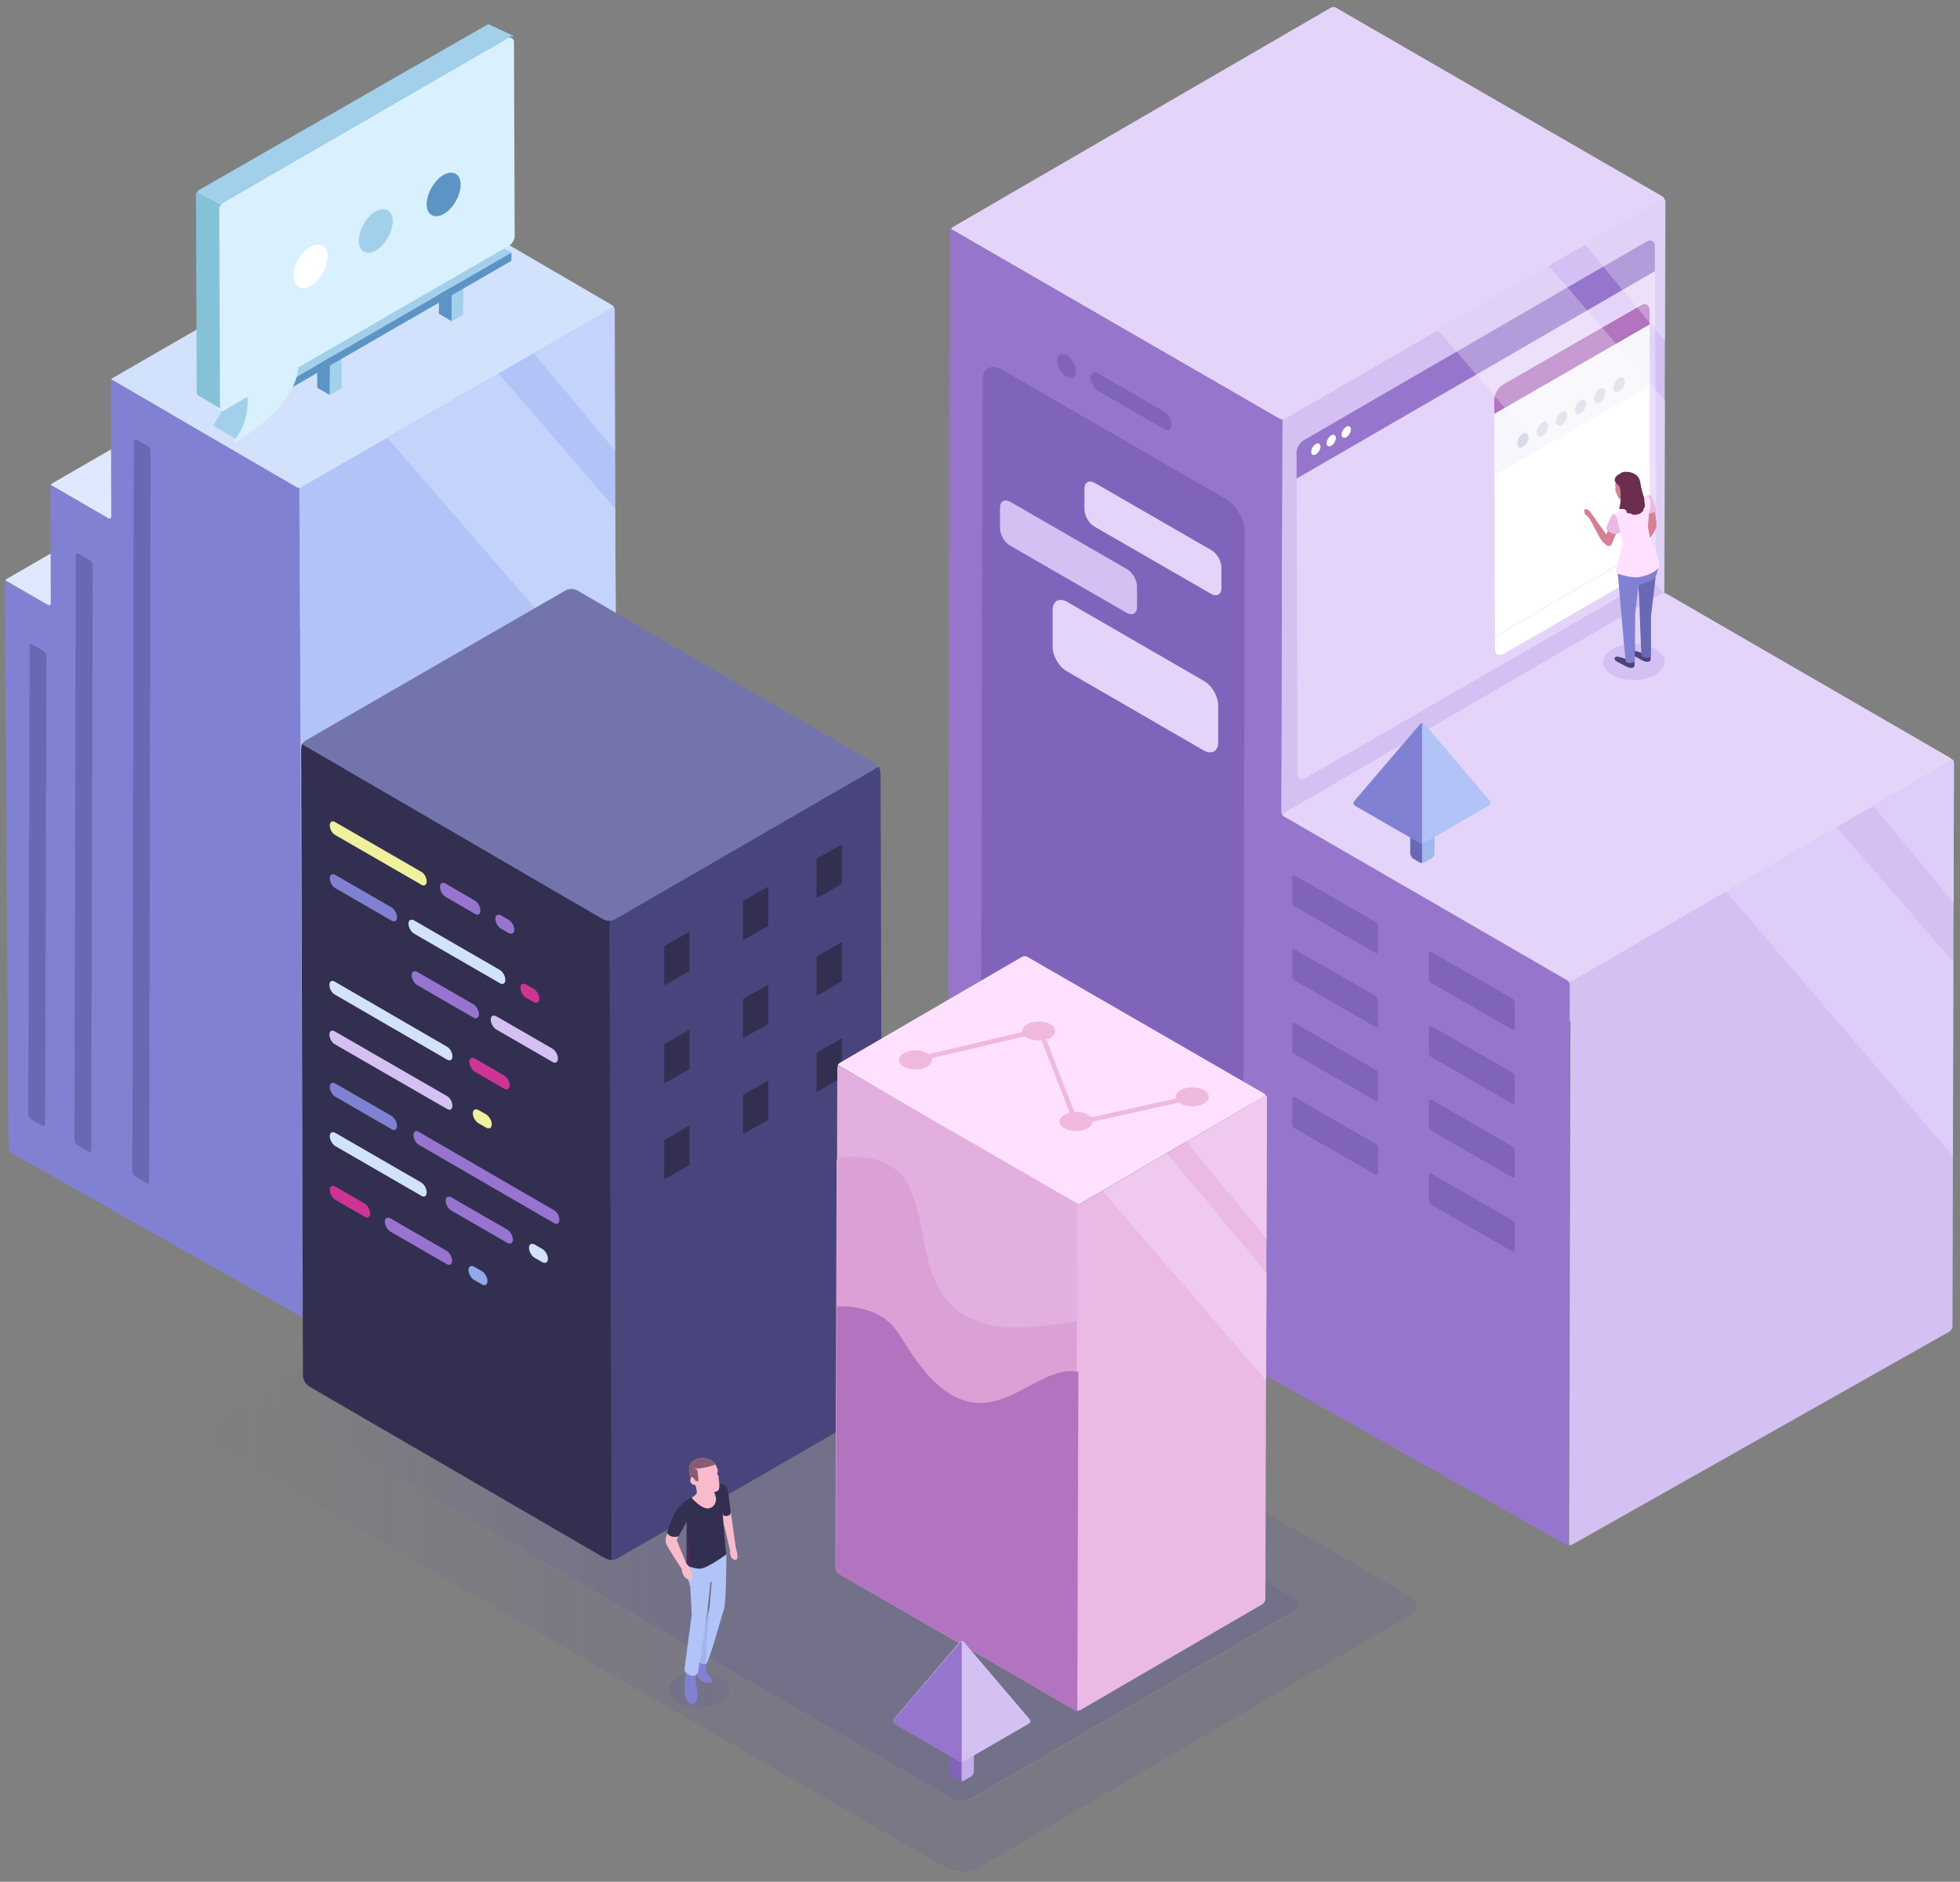 <svg xmlns="http://www.w3.org/2000/svg" viewBox="0 0 548 526"><rect x="0" y="0" width="548" height="526" fill="#808080" stroke="none"/><style>.st0{enable-background:new ;} .st1{fill:#DEE9FF;} .st2{fill:#B2C3F7;} .st3{fill:#8181D3;} .st4{fill:#D2E2FC;} .st5{fill:#6868B5;} .st6{fill:#5C94C6;} .st7{fill:#A2D0EA;} .st8{fill:#3B125A;} .st9{fill:#584953;} .st10{fill:#D9F0FF;} .st11{fill:#84C2D8;} .st12{fill:#FFFFFF;} .st13{fill:#D4C0F2;} .st14{fill:#E5D4F9;} .st15{fill:#9676CC;} .st16{fill:#F6F7FC;} .st17{fill:#B273BF;} .st18{fill:none;stroke:#DEE9FF;stroke-width:0.185;stroke-miterlimit:10;} .st19{fill:#D9DAE8;} .st20{opacity:0.28;fill:#FFFFFF;} .st21{fill:#8064BC;} .st22{fill:#DECDF9;} .st23{fill:#C3D3FC;} .st24{fill:#A2B7ED;} .st25{fill:#62515D;} .st26{fill:url(#SVGID_1_);} .st27{fill:url(#SVGID_2_);} .st28{fill:#48457C;} .st29{fill:#332F51;} .st30{fill:#7474AD;} .st31{fill:#CE3493;} .st32{fill:#9874D1;} .st33{fill:#F1F09C;} .st34{fill:#91A9E8;} .st35{fill:#E2AFDE;} .st36{fill:#DBA1D7;} .st37{fill:#EAB9E4;} .st38{fill:#FFE1FF;} .st39{fill:#EFB9DD;} .st40{fill:none;stroke:#EFB9DD;stroke-width:1.295;stroke-miterlimit:10;} .st41{fill:#EFCAEE;} .st42{fill:#C3ACEA;} .st43{fill:#D68093;} .st44{fill:#6B2E4E;} .st45{fill:url(#SVGID_3_);} .st46{fill:#A0B5EA;} .st47{fill:#F9BBCC;} .st48{fill:#895B73;} .st49{fill:#46295B;}</style><g id="Layer_8"><path d="M54.8 192.3c-.4.3-1.2.3-1.6 0l-51.7-30s.1-.3.6-.6l86.6-50c.4-.3 1.2-.3 1.6 0l51.1 29.7c.4.3.4.7 0 .9l-86.6 50z" class="st0 st1"/><path d="M67.5 165.6c-.4.3-1.2.3-1.6 0l-51.7-30s.2-.3.6-.6l86.6-50c.4-.3 1.2-.3 1.6 0l51.1 29.7c.4.3.4.7 0 .9l-86.6 50z" class="st0 st1"/><g class="st0"><path d="M171.3 85.6s.6.5.6 1l.6 225.2c0 .5-.4 1.1-.8 1.4l-86.6 50c-.4.3-.8 0-.8-.5l-.6-226.2s0-.2.4-.5l87.2-50.4z" class="st2"/><path d="M83.9 367.9c.4.3.8 0 .8-.5l-1-231s-.4-.1-.8-.4l-51.8-30s-.1.3-.1.8l.1 37.6c0 .5-.4.7-.8.5l-16-9.3s-.2.3-.2.8l.1 32.2c0 .5-.4.7-.8.5l-11.8-6.8s-.2.3-.2.8l1 157.8c0 .5.4 1.1.8 1.4l80.7 45.6z" class="st3"/><path d="M84.4 136.1c-.4.3-1.2.3-1.6 0L31.1 106s.2-.3.7-.5l86.6-50c.4-.3 1.2-.3 1.6 0l51 29.7c.4.3.6.6.6.6l-87.2 50.3z" class="st4"/></g><path d="M12.2 182c.4.3.8.9.8 1.4l-.4 130.8c0 .5-.4.7-.8.5l-3.1-1.8c-.4-.3-.8-.9-.8-1.4l.4-130.9c0-.5.4-.7.8-.4l3.1 1.8zm12.9-25.4c.4.3.8.9.8 1.4l-.4 163.4c0 .5-.4.7-.8.5l-3.1-1.8c-.4-.3-.8-.9-.8-1.4l.4-163.4c0-.5.4-.7.8-.5l3.1 1.8zm16.2-31.9c.4.3.8.9.8 1.4l-.4 204.1c0 .5-.4.7-.8.5l-3.1-1.8c-.4-.3-.8-.9-.8-1.4l.4-204.1c0-.5.4-.7.8-.5l3.1 1.8z" class="st5"/><g class="st0"><path d="M92.3 98.3l-.1 12.1-3.5-2V96.3z" class="st6"/><path d="M92.3 98.3l3.2-1.8v12l-3.3 1.9z" class="st7"/><path d="M88.7 96.3l3.3-1.9 3.5 2.1-3.2 1.8z" class="st8"/></g><g class="st0"><path d="M126.3 77.7v12.1l-3.6-2.1.1-12z" class="st6"/><path d="M126.3 77.7l3.3-1.9-.1 12.1-3.2 1.9z" class="st7"/><path d="M122.8 75.7l3.2-1.9 3.6 2-3.3 1.9z" class="st8"/></g><g class="st0"><path d="M71.3 99.7l10.7 6.2 61-35.3-10.7-6.2z" class="st7"/><path d="M71.3 99.7v2.2l10.7 6.2v-2.2z" class="st9"/><path d="M82 105.9v2.2l61-35.2v-2.3z" class="st6"/></g><g class="st0"><path d="M69.3 114.1v-3.3l-6.5-3.8v4.2c0 .1 0 .3-.1.4v.1c0 .1 0 .2-.1.3v.1c0 .1 0 .2-.1.3 0 .1 0 .2-.1.3v.2c0 .1-.1.2-.1.4v.2c0 .1-.1.2-.1.3 0 .1 0 .1-.1.2 0 .1-.1.2-.1.3v.1c0 .1-.1.2-.1.4v.2c-.1.2-.1.3-.2.5 0 .1-.1.1-.1.2s-.1.2-.2.3c0 .1-.1.1-.1.2-.1.1-.1.2-.2.3 0 .1-.1.2-.1.2-.1.1-.1.2-.2.3 0 .1-.1.2-.1.2-.1.1-.1.2-.2.3 0 .1-.1.2-.1.2-.1.1-.1.2-.2.3 0 .1-.1.1-.1.2-.1.2-.3.3-.4.5v.4h.1l6.5 3.8-.1-.1v-.4s0-.1.1-.1l.1-.1c.1-.2.3-.3.4-.5 0-.1.1-.1.1-.2.1-.1.1-.2.2-.3v-.1c0-.1.1-.1.1-.2.1-.1.1-.2.2-.3v-.1c0-.1.1-.1.1-.2.1-.1.1-.2.2-.3 0 0 0-.1.1-.1 0 0 0-.1.1-.1.1-.1.1-.2.2-.3 0 0 0-.1.1-.1 0 0 0-.1.1-.1.1-.1.1-.2.2-.3 0 0 0-.1.1-.1v-.1c.1-.2.1-.3.2-.5v-.2c0-.1.1-.2.1-.4v-.2c0-.1 0-.1.1-.2 0-.1 0-.1.1-.2 0-.1.1-.2.1-.3v-.2c0-.1.1-.2.1-.4v-.2c0-.1 0-.2.1-.3v-.4c0-.1 0-.2.1-.3v-.1c0-.1 0-.3.1-.4v-.6c-.4.3-.3.3-.3.2z" class="st7"/><path d="M141.7 10.7c.9-.5 2 0 2 1l.2 54.3c0 1-.7 2.2-1.6 2.7l-58.9 34c0 .5.1 10-17.2 20.7-.6.3-.7-.2-.3-.8 4-5.2 3.3-11.4 3.3-11.7l-6.7 3.9c-.9.5-1.9-.3-1.9-1.3l-.2-54.3c0-1 .6-1.9 1.4-2.4l79.9-46.1z" class="st10"/><path d="M136.8 6.9c0-.1-.1-.1 0 0h-.5c-.1 0-.1.1-.2.1L55.9 53c-.1 0-.1.1-.1.1s-.1 0-.1.1h-.1l-.1.1h-.1l-.1.1-.1.1v.2l-.1.1s0 .1-.1.1c0 0 0 .1-.1.1 0 0 0 .1-.1.1v1.2l.2 54.3c0 .5.2.8.5 1l6.5 3.8c-.3-.2-.5-.5-.5-1l-.2-54.3V58c0-.1 0-.1.1-.2 0-.1 0-.1.1-.1 0 0 0-.1.1-.1 0-.1.1-.1.1-.2l.1-.1v-.1s0-.1.1-.1c0 0 0-.1.1-.1l.1-.1.1-.1.1-.1h.1l.1-.1h.1l.1-.1.1-.1 79.8-46.1c.1 0 .1-.1.2-.1h.9l-6.9-3.3z" class="st11"/></g><path d="M86.8 69c2.6-1.5 4.8-.3 4.8 2.7s-2.1 6.7-4.7 8.2c-2.6 1.5-4.8.3-4.8-2.7-.1-3 2-6.7 4.7-8.2z" class="st12"/><path d="M105 59.1c2.6-1.5 4.8-.3 4.8 2.7s-2.1 6.7-4.7 8.2c-2.6 1.5-4.8.3-4.8-2.7s2.1-6.7 4.7-8.2z" class="st7"/><path d="M124 48.9c2.6-1.5 4.8-.3 4.8 2.7s-2.1 6.7-4.7 8.2-4.8.3-4.8-2.7 2.1-6.7 4.7-8.2z" class="st6"/><path d="M136.8 6.9c0-.1-.1-.1 0 0h-.5c-.1 0-.1.1-.2.1L55.9 53c-.1 0-.1.1-.1.1s-.1 0-.1.1h-.1l-.1.1h-.1l-.1.1-.1.1v.2l-.1.1 6.7 3.5v-.2s0-.1.1-.1c0 0 0-.1.1-.1l.1-.1.1-.1.1-.1h.1l.1-.1h.1l.1-.1.1-.1 79.8-46.1c.1 0 .1-.1.2-.1h.9l-6.9-3.2z" class="st7"/></g><g id="Layer_7"><g class="st0"><path d="M358.5 117.3s-.2-.1.2-.4l106.1-61.6s.8.5.8 1l-.6 213c0 .5-.4 1.1-.8 1.4L358.7 332c-.4.3-.8 0-.8-.5l.6-214.2z" class="st13"/><path d="M265.9 64s.2-.3.6-.6L372 2.2c.4-.3 1.2-.3 1.6 0l91.2 52.7c.4.3.6.6.6.6l-106.1 61.6c-.4.3-1.2.3-1.6 0L265.9 64z" class="st14"/></g><g class="st0"><path d="M460.7 67.5c1.1-.6 2-.1 2 1.2l.3 89.9c0 1.3-.9 2.8-2 3.5l-96.2 55.5c-1.1.6-2 .1-2-1.2l-.3-89.9c0-1.3.9-2.8 2-3.5l96.2-55.5z" class="st14"/><path d="M364.6 123c-1.2.7-2.1 2.1-2.1 3.6v7.2l100.2-58v-7c0-1.4-1-2-2.3-1.3L364.6 123z" class="st15"/></g><path d="M376.4 119.3c-.7.4-1.3 1.4-1.3 2.2 0 .8.6 1.1 1.3.7.7-.4 1.3-1.4 1.3-2.2 0-.8-.6-1.1-1.3-.7zm-4.2 2.4c-.7.4-1.3 1.4-1.3 2.2 0 .8.6 1.1 1.3.7.7-.4 1.3-1.4 1.3-2.2-.1-.8-.6-1.1-1.3-.7zm-4.3 2.4c-.7.4-1.3 1.4-1.3 2.2 0 .8.6 1.1 1.3.7.7-.4 1.3-1.4 1.3-2.2 0-.7-.6-1.1-1.3-.7zm52.3-16.6c-1.3.8-2.4 2.6-2.4 4.2l.2 69.7c0 1.5 1.1 2.1 2.4 1.4l38.5-22.3c1.3-.8 2.4-2.6 2.4-4.2l-.2-69.7c0-1.5-1.1-2.1-2.4-1.4l-38.5 22.3z" class="st12"/><path d="M420.2 107.5c-1.3.8-2.4 2.6-2.4 4.2l.1 21.1 43.4-25-.1-21.1c0-1.5-1.1-2.1-2.4-1.4l-38.6 22.2z" class="st16"/><path d="M420.2 107.5c-1.3.8-2.4 2.6-2.4 4.2v4l43.4-25v-4c0-1.5-1.1-2.1-2.4-1.4l-38.6 22.2z" class="st17"/><path d="M461.5 152.7L418 177.9" class="st18"/><path d="M452.7 105.7c-.9.5-1.6 1.8-1.6 2.8 0 1 .7 1.4 1.6.9.9-.5 1.6-1.7 1.6-2.8 0-1-.7-1.4-1.6-.9zm-5.4 3c-.9.5-1.6 1.8-1.6 2.8 0 1 .7 1.4 1.6.9.9-.5 1.6-1.7 1.6-2.8 0-1-.7-1.4-1.6-.9zm-5.4 3.2c-.9.5-1.6 1.8-1.6 2.8 0 1 .7 1.4 1.6.9.9-.5 1.6-1.7 1.6-2.8.1-1-.7-1.4-1.6-.9zm-5.3 3.2c-.9.5-1.6 1.8-1.6 2.8 0 1 .7 1.4 1.6.9.9-.5 1.6-1.7 1.6-2.8 0-1-.8-1.4-1.6-.9zm-5.4 3c-.9.5-1.6 1.8-1.6 2.8 0 1 .7 1.4 1.6.9.9-.5 1.6-1.7 1.6-2.8 0-1-.8-1.5-1.6-.9zm-5.4 3.1c-.9.5-1.6 1.8-1.6 2.8 0 1 .7 1.4 1.6.9.9-.5 1.6-1.7 1.6-2.8 0-1-.7-1.4-1.6-.9z" class="st19"/><path d="M465.4 166.1l.2-54.1L433 74.3l-30.9 18zm.2-70.6s.1-38 .1-38.8c0-.9-.2-1.2-.2-1.2l-22.3 12.9 22.4 27.1z" class="st20"/></g><g id="Layer_6"><g class="st0"><path d="M359 228.2c-.4-.3-.8-.9-.8-1.4l.3-109.6s-.3.1-.8-.2l-91.9-53s-.1.3-.2.8l-.6 268.7c0 .5.4 1.1.8 1.4l171.9 96.8c.4.2.8.3.8.3l.4-156.6c0-.5-.4-1.1-.8-1.4L359 228.2z" class="st15"/><path d="M439.1 273.7c0-.5.4-1.1.8-1.4l106.1-60s.3.4.3.9l-.4 157.6c0 .5-.4 1.1-.8 1.4l-105.6 59.6c-.3.2-.8.1-.8.1l.4-158.2z" class="st13"/><path d="M359 228.2c-.4-.3-.6-.6-.6-.6l106-61.6c.4-.3 1.2-.3 1.6 0l79.2 45.8c.4.3.7.6.7.6l-106 61.6c-.4.3-1.2.3-1.6 0L359 228.2z" class="st14"/></g><path d="M384.6 257.7c.4.2.7.7.7 1.1v7.2c0 .4-.3.6-.7.4l-22.6-13c-.4-.2-.7-.7-.7-1.1v-7.2c0-.4.3-.6.7-.4l22.6 13zm0 20.7c.4.2.7.7.7 1.1v7.2c0 .4-.3.6-.7.4l-22.6-13c-.4-.2-.7-.7-.7-1.1v-7.2c0-.4.3-.6.7-.4l22.6 13zm0 20.6c.4.2.7.7.7 1.1v7.2c0 .4-.3.6-.7.4l-22.6-13c-.4-.2-.7-.7-.7-1.1v-7.2c0-.4.3-.6.7-.4l22.6 13zm0 20.7c.4.2.7.7.7 1.1v7.2c0 .4-.3.6-.7.4l-22.6-13c-.4-.2-.7-.7-.7-1.1v-7.2c0-.4.3-.6.7-.4l22.6 13zm38.2-40.6c.4.2.7.7.7 1.1v7.2c0 .4-.3.6-.7.4l-22.6-13c-.4-.2-.7-.7-.7-1.1v-7.2c0-.4.3-.6.7-.4l22.6 13zm0 20.7c.4.2.7.7.7 1.1v7.2c0 .4-.3.6-.7.4l-22.6-13c-.4-.2-.7-.7-.7-1.1v-7.2c0-.4.3-.6.7-.4l22.6 13zm0 20.6c.4.2.7.7.7 1.1v7.2c0 .4-.3.6-.7.4l-22.6-13c-.4-.2-.7-.7-.7-1.1v-7.2c0-.4.3-.6.7-.4l22.6 13zm0 20.7c.4.2.7.7.7 1.1v7.2c0 .4-.3.6-.7.4l-22.6-13c-.4-.2-.7-.7-.7-1.1v-7.2c0-.4.3-.6.7-.4l22.6 13zm-80.2-201.7c3 1.7 5.4 5.9 5.4 9.3l-.4 190.7c0 3.4-2.4 4.8-5.4 3.1l-62.5-36.1c-3-1.7-5.4-5.9-5.4-9.3l.4-190.7c0-3.4 2.4-4.8 5.4-3.1l62.5 36.1z" class="st21"/><path d="M336.7 190.4c2.2 1.3 3.9 4.3 3.9 6.8v10.3c0 2.5-1.8 3.5-4 2.3l-38.4-22.2c-2.2-1.3-3.9-4.3-3.9-6.8v-10.3c0-2.5 1.8-3.5 4-2.3l38.4 22.2zm2-36.6c1.6.9 2.8 3.1 2.8 4.9v5.7c0 1.8-1.3 2.5-2.9 1.6L306 147.2c-1.6-.9-2.8-3.1-2.8-4.9v-5.7c0-1.8 1.3-2.5 2.9-1.6l32.6 18.8z" class="st14"/><path d="M315.1 159.1c1.6.9 2.8 3.1 2.8 4.9v5.7c0 1.8-1.3 2.5-2.9 1.6l-32.6-18.8c-1.6-.9-2.8-3.1-2.8-4.9v-5.7c0-1.8 1.3-2.5 2.9-1.6l32.6 18.8z" class="st13"/><path d="M546 323.1l.1-54.2-32.6-37.7-30.9 18zm.2-70.7s.1-38 .1-38.8-.2-1.2-.2-1.2l-22.3 12.9 22.4 27.1z" class="st22"/><path d="M298.2 99.3c-1.4-.8-2.6-.2-2.6 1.5s1.2 3.7 2.6 4.5c1.4.8 2.6.2 2.6-1.5 0-1.6-1.1-3.7-2.6-4.5zm27.2 15.7l-18.3-10.6c-1.2-.7-2.2-.1-2.2 1.2 0 1.4 1 3.1 2.2 3.7l18.3 10.6c1.2.7 2.2.1 2.2-1.2s-1-3-2.2-3.7z" class="st21"/><path d="M172.3 196.2l-.3-54-32.6-37.8-31.1 18zm-.4-70.3s-.1-38.9-.1-39.4-.2-.7-.2-.7l-22.4 12.9 22.7 27.2z" class="st23"/></g><g id="Layer_17"><g class="st0"><path d="M398.4 228.9c-.4.3-.8.9-.8 1.4v10.9s.4 0 .8-.2l1.9-1.1c.4-.3.8-.9.8-1.4v-10.2c0-.5-.4-.7-.8-.5l-1.9 1.1z" class="st24"/><path d="M397.6 230.3c0-.5-.4-1.1-.8-1.4l-1.7-1c-.4-.3-.8 0-.8.5v10.2c0 .5.4 1.1.8 1.4l1.7 1c.4.3.8.2.8.2v-10.9z" class="st5"/><path d="M400.3 227.8c.4-.3.4-.7 0-.9l-1.7-1c-.4-.3-1.2-.3-1.6 0l-1.9 1.1c-.4.3-.4.7 0 .9l1.7 1c.4.3 1.2.3 1.6 0l1.9-1.1z" class="st25"/></g><path d="M378.6 223.9c-.3.4-.2.9.2 1.2l18 10.4c.4.3 1.2.3 1.6 0l18-10.4c.4-.3.5-.8.2-1.2l-18.4-21.6c-.3-.4-.9-.4-1.2 0l-18.4 21.6z" class="st2"/><path d="M378.6 224c-.3.4-.2.9.2 1.2l18 10.4c.4.3.8.2.8.2v-33.6s-.3-.1-.6.3L378.6 224z" class="st3"/></g><g id="Layer_11"><linearGradient id="SVGID_1_" x1="57.302" x2="396.084" y1="457.726" y2="457.726" gradientUnits="userSpaceOnUse"><stop offset="0" stop-color="#3F31B2" stop-opacity="0"/><stop offset=".429" stop-color="#3F31B2" stop-opacity=".1"/></linearGradient><path d="M396.1 448.9c0-1.2-.6-2-1.3-2.4-.7-.5-.9-.5-1.1-.6l-8.4-4.9c-.1-.1-.3-.2-.4-.2 0 0-.1 0-.1-.1l-49.4-28.5c-1.5-.9-4-.9-5.5 0L319 419c-1.5.9-1.5 2.3 0 3.2l43.6 25.2c1.1.6 1.1 2.2 0 2.8L272 502.8c-2.2 1.3-4.2.9-6.4-.4L76.8 393.5c-2.7-1.6-7.2-1.6-9.9 0l-7.6 4.4c-2.7 1.6-2.7 4.2 0 5.7l204.9 118.3c.9.5 2 .9 3.1 1h.1c1.9.5 4.3.3 5.9-.6 0 0 .1 0 .1-.1.3-.1.5-.2.7-.4l7.6-4.4c.2-.1.4-.3.6-.4.1 0 .1-.1.2-.1l111-65c1.3-.7 2.5-1.6 2.6-3z" class="st26"/><linearGradient id="SVGID_2_" x1="72.349" x2="363.332" y1="417.042" y2="417.042" gradientUnits="userSpaceOnUse"><stop offset="0" stop-color="#3F31B2" stop-opacity="0"/><stop offset=".429" stop-color="#3F31B2" stop-opacity=".2"/></linearGradient><path d="M362.3 447.2c1.3.8 1.3 2.1 0 2.8l-91 52.8c-1.3.8-3.5.8-4.9 0l-193-111.5c-1.3-.8-1.4-2.1-.1-2.9l89.1-57.1c1.3-.8 3.4-.9 4.8-.1l195.1 116z" class="st27"/></g><g id="Layer_10"><g class="st0"><path d="M245.7 214.3s.4.6.5 1.7l.5 174.8c0 1.1-.8 2.5-1.8 3.1l-72.2 41.7c-1 .6-2 .4-2 .4l-.5-178.9s1 .1 2-.4l73.5-42.4z" class="st28"/><path d="M171 436.1s-.8 0-1.8-.5l-82.7-48c-1-.6-1.8-1.9-1.8-3.1l-.5-174.8c0-1.1.3-1.8.3-1.8l84.1 48.9c1 .6 1.8.5 1.8.5l.6 178.8z" class="st29"/><path d="M172.1 256.9c-.5.3-1.1.5-1.8.5-.6 0-1.3-.3-1.8-.5L84.4 208s.5-.7 1.4-1.2l72.2-41.7c1-.6 2.6-.6 3.5 0l82.7 48c1 .6 1.3 1.3 1.3 1.3l-73.4 42.5z" class="st30"/></g><path d="M141.3 273.9c0-1-.7-2.3-1.6-2.8l-23.9-13.8c-.9-.5-1.6-.1-1.6.9s.7 2.3 1.6 2.8l23.9 13.8c.9.6 1.6.1 1.6-.9z" class="st4"/><path d="M111 256.4c0-1-.7-2.3-1.6-2.8l-15.6-9c-.9-.5-1.6-.1-1.6.9s.7 2.3 1.6 2.8l15.6 9c.8.6 1.6.2 1.6-.9z" class="st3"/><path d="M156 295.9c0-1-.7-2.3-1.6-2.8l-15.6-9c-.9-.5-1.6-.1-1.6.9s.7 2.3 1.6 2.8l15.6 9c.9.6 1.6.1 1.6-.9z" class="st13"/><path d="M142.5 303.4c0-1-.7-2.3-1.6-2.8l-8.1-4.7c-.9-.5-1.6-.1-1.6.9s.7 2.3 1.6 2.8l8.1 4.7c.8.6 1.6.1 1.6-.9zm8.3-24.2c0-1-.7-2.3-1.6-2.8l-2.1-1.2c-.9-.5-1.6-.1-1.6.9s.7 2.3 1.6 2.8l2.1 1.2c.9.5 1.6.1 1.6-.9z" class="st31"/><path d="M134.3 254.5c0-1-.7-2.3-1.6-2.8l-8.1-4.7c-.9-.5-1.6-.1-1.6.9s.7 2.3 1.6 2.8l8.1 4.7c.9.6 1.6.2 1.6-.9zm9.5 5.4c0-1-.7-2.3-1.6-2.8l-2.1-1.2c-.9-.5-1.6-.1-1.6.9s.7 2.3 1.6 2.8l2.1 1.2c.9.5 1.6.1 1.6-.9z" class="st32"/><path d="M125 306.4c.9.5 1.5 1.7 1.5 2.7 0 1-.7 1.4-1.5.9l-31.4-18.1c-.9-.5-1.5-1.7-1.5-2.7 0-1 .7-1.4 1.5-.9l31.4 18.1z" class="st13"/><path d="M125 292.6c.9.5 1.5 1.7 1.5 2.7s-.7 1.4-1.5.9L93.6 278c-.9-.5-1.5-1.7-1.5-2.7 0-1 .7-1.4 1.5-.9l31.4 18.2z" class="st4"/><path d="M154.9 338.3c.9.5 1.5 1.7 1.5 2.7 0 1-.7 1.4-1.5.9L117.1 320c-.9-.5-1.5-1.7-1.5-2.7 0-1 .7-1.4 1.5-.9l37.8 21.9z" class="st32"/><path d="M117.8 243.7c.9.5 1.5 1.7 1.5 2.7 0 1-.7 1.4-1.5.9l-24.1-13.9c-.9-.5-1.5-1.7-1.5-2.7 0-1 .7-1.4 1.5-.9l24.1 13.9z" class="st33"/><path d="M133.9 283.5c0-1-.7-2.3-1.6-2.8l-15.6-9c-.9-.5-1.6-.1-1.6.9s.7 2.3 1.6 2.8l15.6 9c.8.6 1.6.1 1.6-.9z" class="st32"/><path d="M137.5 314.3c0-1-.7-2.3-1.6-2.8l-2.1-1.2c-.9-.5-1.6-.1-1.6.9s.7 2.3 1.6 2.8l2.1 1.2c.9.5 1.6.1 1.6-.9z" class="st33"/><path d="M111 314.7c0-1-.7-2.3-1.6-2.8l-15.6-9c-.9-.5-1.6-.1-1.6.9s.7 2.3 1.6 2.8l15.6 9c.8.6 1.6.2 1.6-.9z" class="st3"/><path d="M119.3 333.3c0-1-.7-2.3-1.6-2.8l-23.9-13.8c-.9-.5-1.6-.1-1.6.9s.7 2.3 1.6 2.8l23.9 13.8c.9.6 1.6.2 1.6-.9z" class="st4"/><path d="M143.4 346.5c0-1-.7-2.3-1.6-2.8l-15.6-9c-.9-.5-1.6-.1-1.6.9s.7 2.3 1.6 2.8l15.6 9c.9.5 1.6.1 1.6-.9z" class="st32"/><path d="M153.2 351.9c0-1-.7-2.3-1.6-2.8l-2.1-1.2c-.9-.5-1.6-.1-1.6.9s.7 2.3 1.6 2.8l2.1 1.2c.9.5 1.6.1 1.6-.9z" class="st4"/><path d="M103.5 339.2c0-1-.7-2.3-1.6-2.8l-8.1-4.7c-.9-.5-1.6-.1-1.6.9s.7 2.3 1.6 2.8l8.1 4.7c.8.5 1.6.1 1.6-.9z" class="st31"/><path d="M126.4 352.4c0-1-.7-2.3-1.6-2.8l-15.6-9c-.9-.5-1.6-.1-1.6.9s.7 2.3 1.6 2.8l15.6 9c.9.6 1.6.1 1.6-.9z" class="st32"/><path d="M136.3 358.1c0-1-.7-2.3-1.6-2.8l-2.1-1.2c-.9-.5-1.6-.1-1.6.9s.7 2.3 1.6 2.8l2.1 1.2c.9.6 1.6.1 1.6-.9z" class="st34"/><path d="M192.5 260.6c.2-.1.3 0 .3.2V271c0 .2-.1.5-.3.6l-6.5 3.7c-.2.1-.3 0-.3-.2v-10.2c0-.2.1-.5.3-.6l6.5-3.7zm22-12.6c.2-.1.3 0 .3.2v10.2c0 .2-.1.5-.3.6l-6.5 3.7c-.2.1-.3 0-.3-.2v-10.2c0-.2.1-.5.3-.6l6.5-3.7zm20.6-11.8c.2-.1.3 0 .3.2v10.2c0 .2-.1.5-.3.6l-6.5 3.7c-.2.1-.3 0-.3-.2v-10.2c0-.2.1-.5.3-.6l6.5-3.7zM192.5 288c.2-.1.3 0 .3.2v10.2c0 .2-.1.5-.3.6l-6.5 3.7c-.2.1-.3 0-.3-.2v-10.2c0-.2.1-.5.3-.6l6.5-3.7zm22-12.6c.2-.1.3 0 .3.2v10.2c0 .2-.1.5-.3.6l-6.5 3.7c-.2.1-.3 0-.3-.2v-10.2c0-.2.1-.5.3-.6l6.5-3.7zm20.6-11.9c.2-.1.3 0 .3.2v10.2c0 .2-.1.5-.3.6l-6.5 3.7c-.2.1-.3 0-.3-.2v-10.2c0-.2.1-.5.3-.6l6.5-3.7zm-42.6 51.3c.2-.1.3 0 .3.2v10.2c0 .2-.1.5-.3.6l-6.5 3.7c-.2.1-.3 0-.3-.2v-10.2c0-.2.1-.5.3-.6l6.5-3.7zm22-12.6c.2-.1.3 0 .3.2v10.2c0 .2-.1.5-.3.6l-6.5 3.7c-.2.1-.3 0-.3-.2v-10.2c0-.2.1-.5.3-.6l6.5-3.7zm20.6-11.8c.2-.1.3 0 .3.2v10.2c0 .2-.1.5-.3.6l-6.5 3.7c-.2.1-.3 0-.3-.2v-10.2c0-.2.1-.5.3-.6l6.5-3.7z" class="st29"/></g><g id="Layer_5"><path d="M300.9 336.2c.4.3.8-.3.8.2l-.4 141.8s-.4 0-.8-.2l-66-38.1c-.4-.3-.8-.9-.8-1.4l.4-139.9c0-.5.2-.8.2-.8l66.6 38.4z" class="st35"/><path d="M281.6 371c-3-.2-6.3-.7-9-2-13.6-5-13.6-21.5-15.6-28.8-.9-3.2-1.6-6.4-3.2-9.4-1.4-2.5-4-4.6-6.6-5.8-3.1-1.4-6.7-1.8-10.1-1.6-1.1 0-2.1.3-3.2.8l-.3 114.1 67.5 32 .4-101c-6.6.9-12.9 2.1-19.9 1.7z" class="st36"/><path d="M301.2 336.3s.8.2 1.3-.1l51.5-30s.2.3.2.8l-.4 140c0 .5-.4 1.1-.8 1.4L302.1 478c-.4.2-1.3.2-1.3.2l.4-141.9z" class="st37"/><path d="M234.2 297.7s.2-.3.6-.6l50.9-29.6c.4-.3 1.2-.3 1.6 0l66 38.1c.4.3.6.6.6.6l-51.5 30c-.4.3-1.2.3-1.6 0l-34-19.6c-.4-.3-1.2-.7-1.6-.9l-31-18z" class="st38"/><path d="M272.6 392.1c-10.9-1.1-17.7-13.8-21.6-19.7-3.9-5.9-10.5-6.7-13-7.1-1.2-.2-4-.1-4-.1l-.3 73.3s0 .9.8 1.4c.9.5 65.6 37.9 66 38.1.4.2.7.2.7.2l.3-94.7c-9-2-18.1 9.7-28.9 8.6z" class="st17"/><path d="M259.2 294.4c1.8 1 1.8 2.7 0 3.8-1.8 1-4.7 1-6.5 0-1.8-1-1.8-2.7 0-3.8 1.7-1.1 4.6-1.1 6.5 0zm34.5-8.1c1.8 1 1.8 2.7 0 3.8-1.8 1-4.7 1-6.5 0-1.8-1-1.8-2.7 0-3.8 1.7-1 4.7-1 6.5 0zm10.4 25.3c1.8 1 1.8 2.7 0 3.8-1.8 1-4.7 1-6.5 0-1.8-1-1.8-2.7 0-3.8 1.8-1.1 4.7-1.1 6.5 0zm32.5-6.9c1.8 1 1.8 2.7 0 3.8-1.8 1-4.7 1-6.5 0-1.8-1-1.8-2.7 0-3.8 1.8-1 4.7-1 6.5 0z" class="st39"/><path d="M255.9 296.2l34.9-8.2 10.1 25.9 33-7.3" class="st40"/><path d="M354 386l.1-30.2-27.8-33.4-18 10.5zm.1-39.7s.1-38.8.1-39.3c0-.4-.2-.8-.2-.8l-22.3 13 22.4 27.1z" class="st41"/></g><g id="Layer_9"><g id="Layer_16"><g class="st0"><path d="M269.6 485.6c-.4.3-.8.9-.8 1.4v10.9s.4 0 .8-.2l1.9-1.1c.4-.3.8-.9.8-1.4V485c0-.5-.4-.7-.8-.5l-1.9 1.1z" class="st42"/><path d="M268.8 487c0-.5-.4-1.1-.8-1.4l-1.7-1c-.4-.3-.8 0-.8.5v10.2c0 .5.4 1.1.8 1.4l1.7 1c.4.3.8.2.8.2V487z" class="st21"/><path d="M271.6 484.4c.4-.3.4-.7 0-.9l-1.7-1c-.4-.3-1.2-.3-1.6 0l-1.9 1.1c-.4.3-.4.7 0 .9l1.7 1c.4.3 1.2.3 1.6 0l1.9-1.1z" class="st25"/></g><path d="M249.9 480.6c-.3.4-.2.9.2 1.2l18 10.4c.4.3 1.2.3 1.6 0l18-10.4c.4-.3.5-.8.2-1.2L269.5 459c-.3-.4-.9-.4-1.2 0l-18.4 21.6z" class="st13"/><path d="M249.9 480.7c-.3.4-.2.9.2 1.2l18 10.4c.4.3.8.2.8.2v-33.6s-.3-.1-.6.3l-18.4 21.5z" class="st15"/></g></g><g id="Layer_15"><path d="M462.9 181.5c3.4 2 3.4 5.1 0 7.1s-8.8 2-12.2 0c-3.4-2-3.4-5.1 0-7.1s8.9-2 12.2 0z" class="st13"/><path d="M457 185v1.1c-.1.4-.3.6-1 .6s-2.2-.8-2.4-1c-.3-.1-2.3-1-2.2-1.6.1-.6.8-.6 1.2-.5.5.1 4.4 1.4 4.4 1.4zm4.5-1.7v1.1c0 .3-.3.6-1 .6s-2.2-.8-2.4-1-2.3-1-2.2-1.6c.1-.6.8-.6 1.2-.5.4.1 4.4 1.4 4.4 1.4z" class="st28"/><path d="M462.9 161.3l-1.3 11v10.9c0 .2-.5.8-1.2.7-.7-.1-1.2-.3-1.4-.6-.2-.3-.7-16.4-.7-16.4l-.3-3.9 4.9-1.7z" class="st5"/><path d="M452.3 160.2s1 11.3 1.1 12.4c.2 1.5.9 12.2 1.3 12.5.5.4 2.5.2 2.4-.4 0-.6.1-13.2.1-13.2l.9-7.9s2.6-.7 4-1.6c.3-.2.6-.4.7-.7.7-1.2.8-2.9.8-2.9l-11.3 1.6" class="st3"/><path d="M451.8 134.6s-.2.8-.2 1c0 .2.1.5.1.6 0 .1-.2.6 0 1.1s.8 1.9 1 2.1c.3.1.8 0 .9.1.1.1.4 1.5.4 1.8 0 .3-.7.9-.7.9l3.7.7 1.9-3.3-2.8-2.3-4.3-2.7zm0 14.7s-1 2.3-1.1 2.7-.7.8-1.2.6c-.4-.2-1.4-1-1.8-1.6-.4-.6-3.2-5.9-3.3-6.1-.1-.2-.9-.8-1.1-1-.2-.2-.5-.9-.3-1.4s1.2.1 1.4.3c.2.2.6.8.6.8l4.1 5.8.6-1.4 2.1 1.3zm10.9-6.5s.5 3.4.4 4.4c-.1 1-1.8 3.2-1.8 3.2l-.6-3.2.3-4.1 1.7-.3z" class="st43"/><path d="M460.4 138.5s.9-.2 1.3.2 1.5 3.9 1.3 4.2c-.2.3-2 .7-2 .7l-.6-5.1z" class="st37"/><path d="M461 143.7s-.5 4.1 0 5.8c.5 1.7 3.2 6.7 2.9 8.6-.3 1.9-4.5 3.2-6.3 3.3-1.8 0-5.4-.8-5.7-1.4-.3-.6 1.4-6.2 1.7-7.4.3-1.1-1-4.7-1.2-5.4v-.1s-.2-2.5-1.1-3.3l2.3-1.7s2.6 1 3.7.3 1.4-2.8 1.4-2.8 1.2-1 1.7-1 1.2 1.2 1.1 2.2c0 1-.5 2.9-.5 2.9z" class="st38"/><path d="M452.3 149.2c-.1 0-1 .3-2-.3-1.2-.6-1.2-1.4-1.2-1.4s1.3-3.4 1.7-3.6.5-.3.5-.3.8.8 1 2c.1.7.6 2.7.7 3 .1.5-.7.6-.7.6z" class="st37"/><path d="M453 132.4c.2-.3.7-.4 1-.5 1.1-.1 2.3.1 3.2.7.1.1.2.1.3.2l.4.4c.4.5.6 1 .7 1.6.2 1.5.9 3.9 1 4.1.1.1.1.3.1.5 0 .8.2 1.3.2 2.1 0 .2-.3.7-.4.8-.1.2 0 .4-.1.5-.4.5-1 .9-1.6 1-.3.1-.6.1-.9.1-.2 0-.4 0-.6-.1-.1-.1-.1-.2-.2-.2-.3-.2-.8 0-1.1-.2-.2-.1-.2-.4-.3-.6-.1-.3-.4-.4-.7-.5s-.6 0-.9 0c-.1 0-.2 0-.3-.1-.1-.1-.1-.2 0-.4.4-1.6.4-3.3.2-5 0-.3-.1-.6-.3-.9-.3-.5-1-.9-1.2-1.4-.1-.4 0-.8.2-1.1s.5-.6.9-.8l.4-.2z" class="st44"/></g><g id="Layer_19"><linearGradient id="SVGID_3_" x1="186.873" x2="203.892" y1="472.359" y2="472.359" gradientUnits="userSpaceOnUse"><stop offset="0" stop-color="#3F31B2" stop-opacity=".08"/><stop offset=".429" stop-color="#3F31B2" stop-opacity=".08"/></linearGradient><path d="M201.4 468.9c3.3 1.9 3.4 5 0 7-3.3 1.9-8.7 1.9-12 0-3.3-1.9-3.4-5 0-7 3.3-2 8.6-2 12 0z" class="st45"/><path d="M194.5 468.3s-.1 1.8 0 2.1c.1.3.4 2.3.5 2.8 0 .4 0 3.1-1.3 3.1-1.4-.1-2.1-1.4-2.3-3.4-.1-1.9.2-2.1.2-2.8 0-.4.1-2.4.3-2.7.2-.3 2.4.6 2.4.6m3-1.6c0 .3.1 1 .3 1.3.3.3 1.2 1.4 1.4 1.8.2.4.2.9-.5.9s-2.1-.3-2.8-.9c-.6-.6-1-2-1-2l.7-3.1 1.9.4c.1 0 0 1.3 0 1.6z" class="st3"/><path d="M199 442.1l-.4.3-.9 8.7-2 12.8s-.4 2.7-.5 3.4c-.2.7-.8 1.4-1.9 1.1-1.1-.3-1.9-1-1.9-1.7s2-15.3 2-15.3l-.4-7.9s-1.4-4-1-6.1c.4.4 1.6.8 3.6 1 1.9.2 7.5-3.9 7.5-3.9s0 13.4-.7 15.4-4.2 15.2-5.1 15.3c-.9.1-2.2-.9-2.2-.9l3.3-14.9.6-7.3z" class="st2"/><path d="M195.8 463.7l1.5-9.8 1-4.5s-.4 5.7-.6 8.1c-.2 2.4-.2 7.4-.5 7.6-.4.2-1.6-.4-1.6-.4l.2-1z" class="st46"/><path d="M194.6 415.6s.3 1.4.2 1.8-1.7 1.5-1.7 1.5 3.6 4 5.5 3.1 2-3.2 2-3.3c0-.1-1.2-2.4-1.2-2.4l-4.8-.7zm-4.9 14s-.5.8-.5.9 2.7 6.6 2.7 6.6 1.1 1.1 1.3 1.8c.5 1.5.5 2.3 0 2.6-.5.3-1.8-.2-2.3-1.6-.3-.7-.2-1.3-.4-1.5-.2-.2-3.9-6-4-6.4-.1-.3-1-1.4.3-3.8.7-1.4 2.2.5 2.2.5l.7.9m15.3-2.2l.7 5.2s1.1 3.3 0 3.4c-1.1.2-1.7-1.5-1.6-2.1.1-.5-.1-1-.1-1s-1.2-5.1-1.2-5.2c0-.1-1.2-4.3-1.2-4.3l2.7-.9.7 4.9z" class="st47"/><path d="M201.9 421.9l.2 1.8.9 10.8s-5.4 4-7.3 4c-1.2 0-2.4-.4-3-.7 0 0-.7-.7-.7-.8-.1-2 0-11.7 0-11.7l-2.3 4.2s-1.3.3-2.2-.1c-.9-.4-1-1.1-1-1.1s1.6-5 3.2-6.9c1.6-1.9 3.6-2.8 3.6-2.8s2.9 3.5 5 3 1.9-2.9 1.9-2.9-.4-1.7-1-2.4c0-.3 1.6-1.6 2.4-1.5.8.1 1.6.5 1.9 1.9.3 1.4.7 5.7.8 5.9v.2c0 .3-.1.7-.8.9-.6.2-1.3-.1-1.3-.1l-.3-1.7z" class="st29"/><path d="M194.3 415.1c-.1-.1-.5 0-.7-.2s-.5-.3-.6-.9c0-.5.1-.9.1-.9s-.9-2.5-.1-3.8c.7-1.3 2.6-2.1 4.8-1.5 2.3.5 2.9 3 2.9 3.4s-.2.6-.2.8c.1.2.4.4.4.8 0 .5.5 2.9 0 3.7-.2.3-.9.7-2.2.7s-4-1.2-4-1.2-.3-.9-.4-.9z" class="st47"/><path d="M193.1 413.1s.3-.2.5-.2.9 1.1.9 1.1h.8s-.2-2.6-.3-3c-.2-.3-.7-.5-.7-.6 0-.2.1 0 .5.1s2.3-.3 2.9-.4c.6-.2 2.3-.7 2.3-.7s-.6-1-1.6-1.4c-1-.4-2.6-.6-4 0-1.1.5-1.4.9-1.7 2-.4 1.3.4 3.1.4 3.1z" class="st48"/><path d="M192 425.5l1.4 12.5h-.6l-.8-.9z" class="st49"/></g></svg>